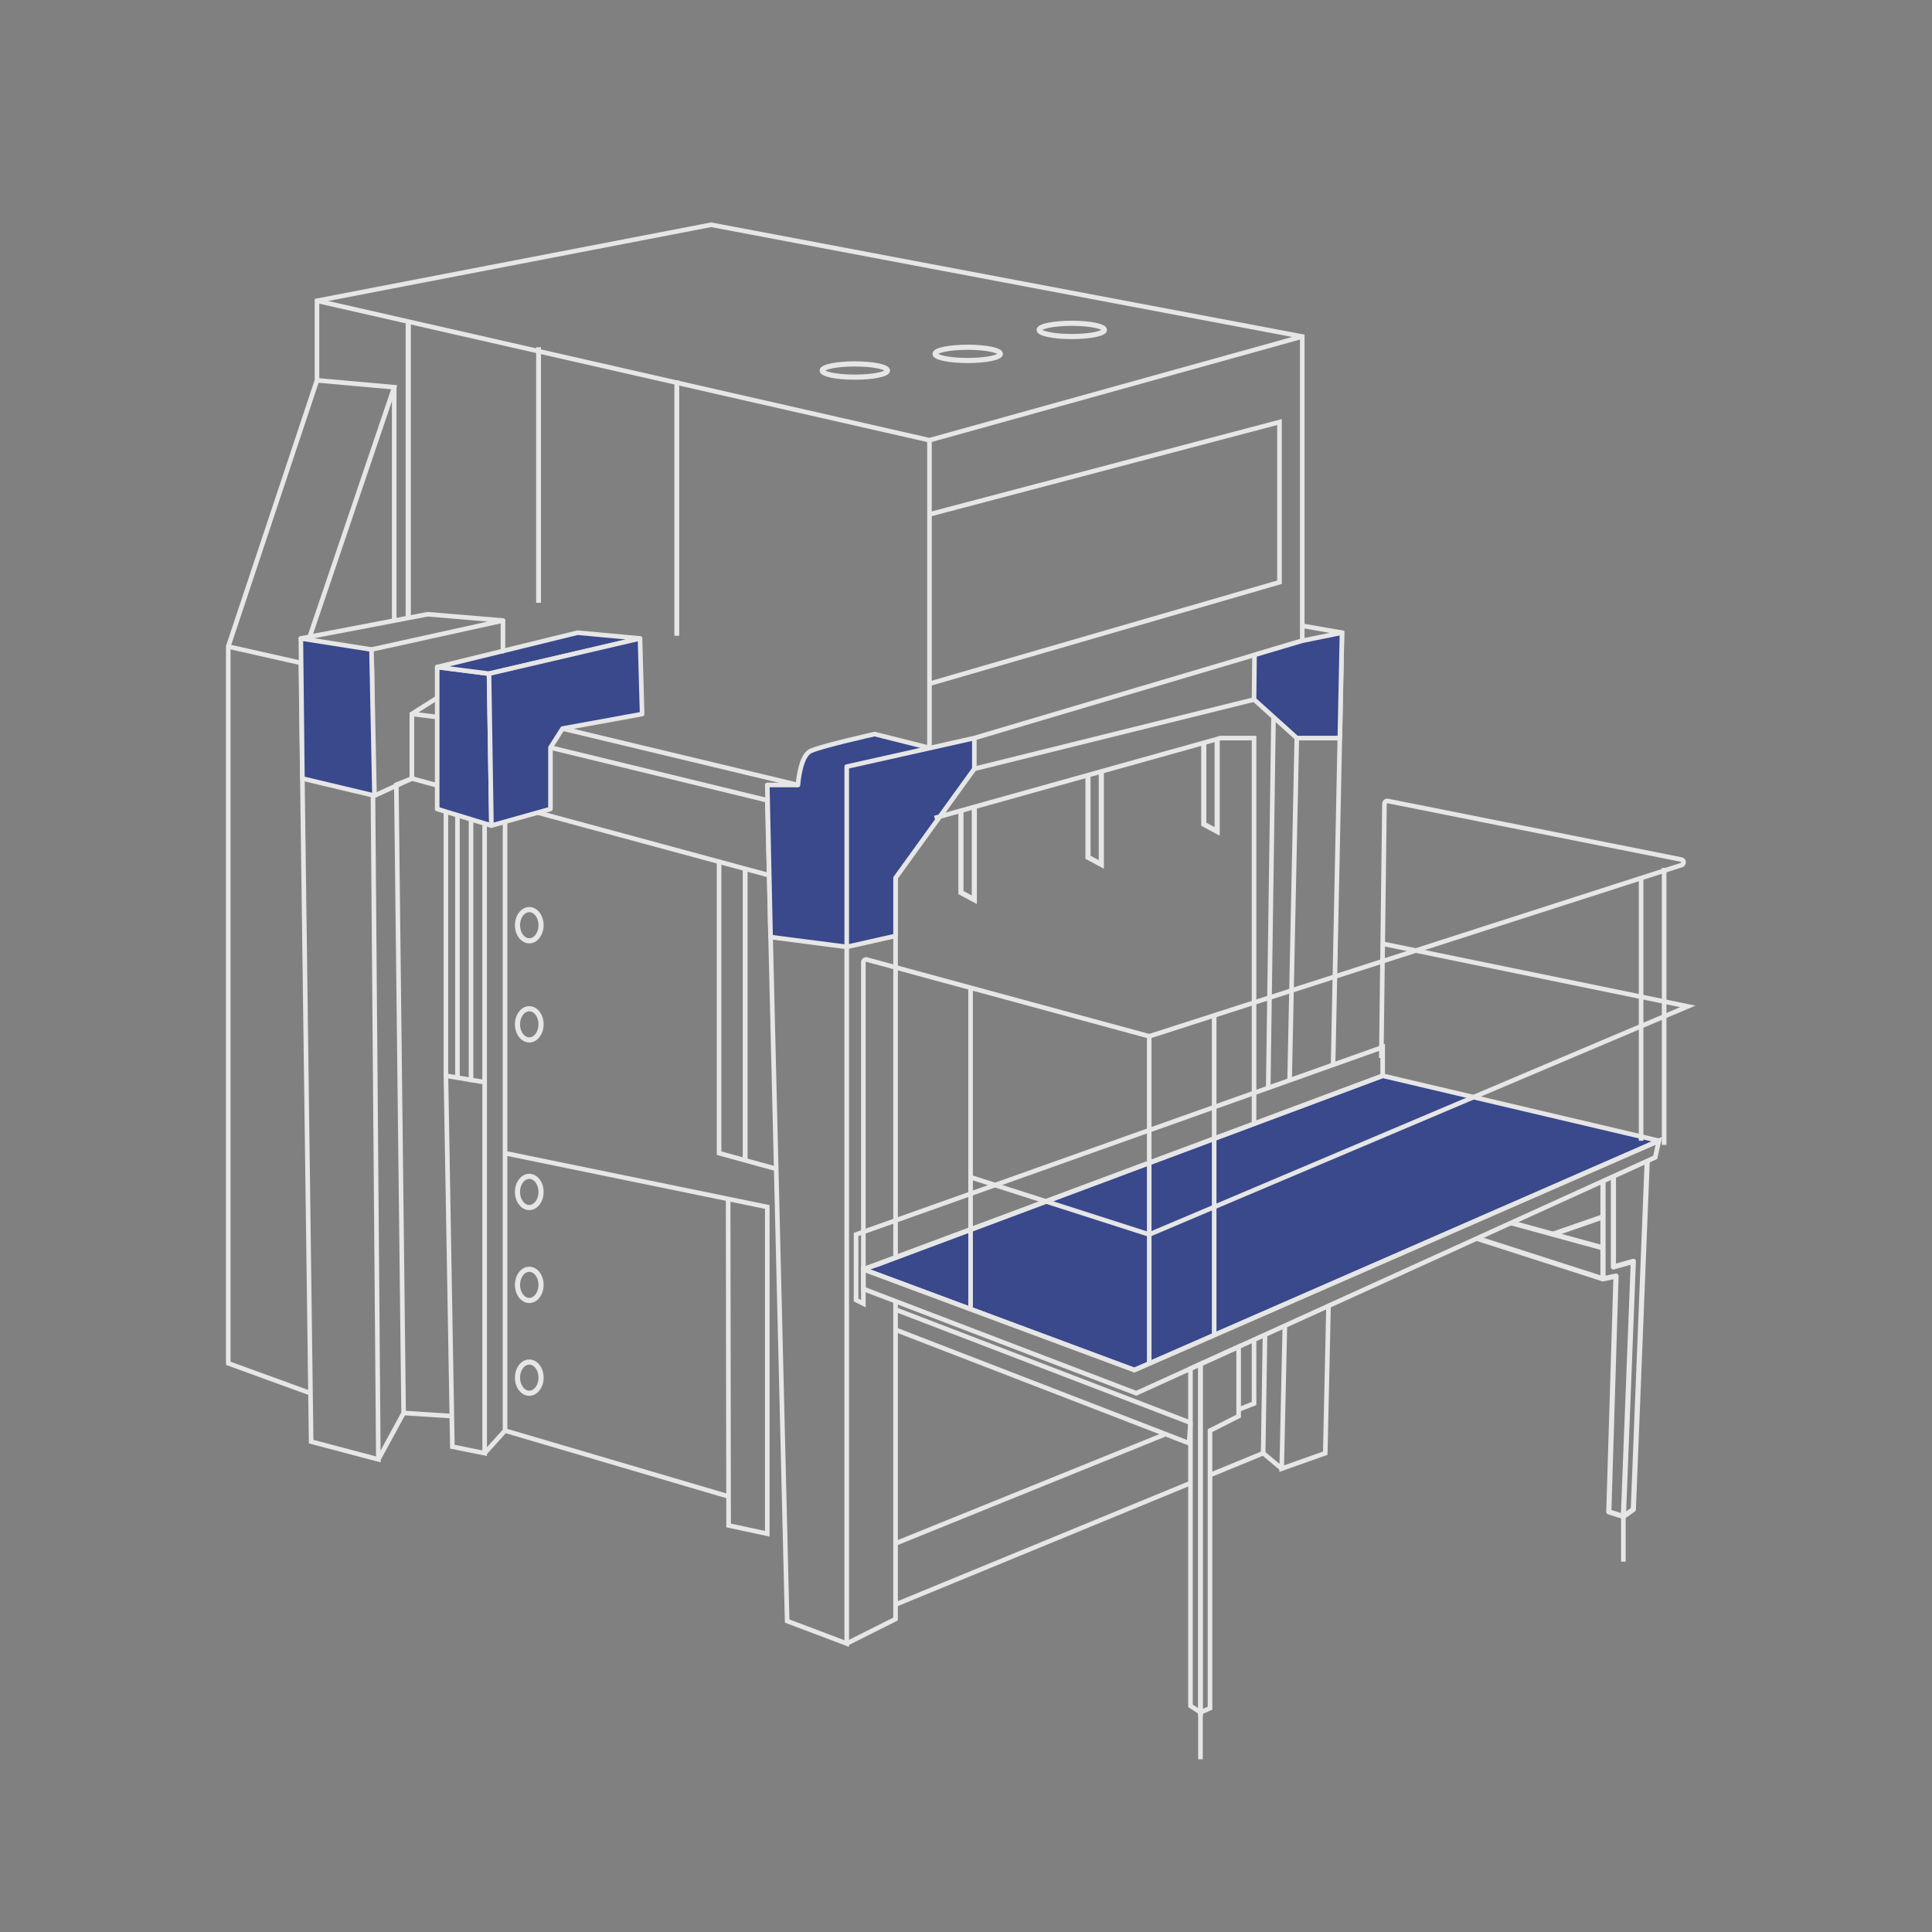 <?xml version="1.0" encoding="UTF-8"?>
<svg xmlns="http://www.w3.org/2000/svg" viewBox="0 0 420 420">
  <rect x="0" y="0" width="420" height="420" fill="#808080" stroke="none"/>
  <defs>
    <style>.cls-1{opacity:0.8;}.cls-2,.cls-4,.cls-5,.cls-6,.cls-8,.cls-9{fill:none;}.cls-10,.cls-2,.cls-3,.cls-4,.cls-5,.cls-6,.cls-7,.cls-8,.cls-9{stroke:#fff;}.cls-2,.cls-5,.cls-6,.cls-7,.cls-8{stroke-miterlimit:10;}.cls-3{fill:#283a8f;}.cls-3,.cls-4{stroke-linecap:round;}.cls-10,.cls-3,.cls-4,.cls-9{stroke-linejoin:round;}.cls-5{stroke-width:1.05px;}.cls-6{stroke-width:1.13px;}.cls-10,.cls-7{fill:#fff;}.cls-8{stroke-width:1.12px;}.cls-9{stroke-width:1.12px;}</style>
  </defs>
  <g id="Layer_1" data-name="Layer 1">
    <g class="cls-1">
      <polygon class="cls-2" points="184.07 357.29 184.07 176.57 166.8 173.98 171.12 352.4 184.07 357.29"></polygon>
      <polyline class="cls-2" points="194.69 272.97 194.69 175.72 184.07 176.57"></polyline>
      <polyline class="cls-2" points="184.07 357.29 194.69 351.96 194.69 283.02"></polyline>
      <polygon class="cls-2" points="82.25 317.26 67.64 313.4 65.4 144.11 80.86 145.8 82.25 317.26"></polygon>
      <path class="cls-3" d="M184.07,205.85l-16.55-2.14-.72-33.06h6.67s.41-6.28,2.74-7.38,13.93-3.69,13.93-3.69l11.92,3"></path>
      <polygon class="cls-3" points="184.07 205.85 194.69 203.46 194.69 190.84 211.81 167.14 211.81 160.45 184.07 166.66 184.07 205.85"></polygon>
      <polyline class="cls-2" points="82.25 317.26 87.74 307.17 86.16 170.59 89.54 169.24 166.8 190.17"></polyline>
      <polyline class="cls-2" points="109.79 250.69 158.29 260.64 166.8 262.39 166.8 333.42 158.39 331.62 158.29 260.64"></polyline>
      <polygon class="cls-2" points="96.94 233.86 98.34 314.5 105.36 315.91 105.36 235.26 96.94 233.86"></polygon>
      <polyline class="cls-2" points="105.36 315.91 109.79 311 109.79 175.72"></polyline>
      <line class="cls-2" x1="158.38" y1="325.32" x2="109.79" y2="311"></line>
      <line class="cls-2" x1="98.23" y1="307.85" x2="87.74" y2="307.17"></line>
      <polyline class="cls-2" points="67.51 302.88 49.62 296.37 49.62 140.55 68.91 82.68 68.91 65.39 154.59 48.86 283.1 73.16 283.1 139.29 211.81 160.45"></polyline>
      <polyline class="cls-2" points="202.06 162.63 202.06 95.7 283.1 73.16"></polyline>
      <line class="cls-2" x1="202.06" y1="95.7" x2="68.91" y2="65.39"></line>
      <polyline class="cls-2" points="68.91 82.68 85.7 84.18 65.4 144.11 49.62 140.55"></polyline>
      <line class="cls-2" x1="85.7" y1="84.18" x2="85.7" y2="134.9"></line>
      <polygon class="cls-4" points="92.98 133.53 65.4 138.79 79.19 141.55 109.34 134.9 92.98 133.53"></polygon>
      <polygon class="cls-3" points="80.76 141.2 81.41 172.97 65.74 169.24 65.4 138.79 80.76 141.2"></polygon>
      <polyline class="cls-2" points="81.41 172.97 89.54 169.24 89.54 155.2 96.09 151.04"></polyline>
      <polygon class="cls-3" points="95.04 145.01 95.04 175.87 106.83 179.47 106.31 146.45 95.04 145.01"></polygon>
      <polygon class="cls-3" points="95.04 145.01 125.57 137.54 139.13 138.79 106.31 146.45 95.04 145.01"></polygon>
      <polygon class="cls-3" points="106.83 179.47 119.67 175.87 119.67 162.51 122.29 158.38 139.59 155.23 139.13 138.79 106.31 146.45 106.83 179.47"></polygon>
      <line class="cls-4" x1="109.34" y1="134.9" x2="109.34" y2="141.55"></line>
      <polyline class="cls-2" points="156.32 187.33 156.32 250.69 168.74 254.1"></polyline>
      <line class="cls-2" x1="96.94" y1="176.45" x2="96.94" y2="233.86"></line>
      <line class="cls-2" x1="99.45" y1="177.15" x2="99.45" y2="234.56"></line>
      <line class="cls-2" x1="102.4" y1="177.83" x2="102.4" y2="235.24"></line>
      <line class="cls-5" x1="161.99" y1="189.1" x2="161.99" y2="252.4"></line>
      <line class="cls-2" x1="105.35" y1="235.26" x2="105.35" y2="179.47"></line>
      <line class="cls-5" x1="147.13" y1="138.22" x2="147.13" y2="82.68"></line>
      <line class="cls-5" x1="117.08" y1="131.04" x2="117.08" y2="75.49"></line>
      <line class="cls-6" x1="88.75" y1="134.12" x2="88.75" y2="69.74"></line>
      <polyline class="cls-2" points="202.06 111.82 278.15 91.75 278.15 126.57 202.06 148.64"></polyline>
      <line class="cls-2" x1="122.29" y1="158.38" x2="173.47" y2="170.65"></line>
      <line class="cls-2" x1="119.67" y1="162.51" x2="166.8" y2="173.98"></line>
      <line class="cls-2" x1="89.54" y1="155.2" x2="95.04" y2="155.88"></line>
      <polyline class="cls-2" points="289.8 231.49 291.74 137.54 283.1 136.04"></polyline>
      <line class="cls-2" x1="288.81" y1="279.31" x2="289.66" y2="237.93"></line>
      <polyline class="cls-2" points="279.32 288.22 278.63 319.27 288.1 315.91 288.81 283.91"></polyline>
      <line class="cls-2" x1="280.21" y1="241.45" x2="279.32" y2="283.81"></line>
      <polyline class="cls-2" points="211.81 167.14 272.62 152.07 282.09 152.07 280.35 234.85"></polyline>
      <polygon class="cls-3" points="272.72 142.38 272.62 152.07 281.92 160.45 291.27 160.45 291.74 137.54 283.1 139.29 272.72 142.38"></polygon>
      <line class="cls-2" x1="253.37" y1="311.76" x2="194.69" y2="335.53"></line>
      <polyline class="cls-2" points="272.62 291.24 272.62 305.11 269.27 306.42"></polyline>
      <line class="cls-2" x1="272.62" y1="244.28" x2="272.62" y2="286.45"></line>
      <polyline class="cls-2" points="203.18 177.83 265.36 160.45 272.62 160.45 272.62 244.28"></polyline>
      <polyline class="cls-2" points="263.05 320.66 274.6 315.91 278.63 319.27"></polyline>
      <line class="cls-2" x1="194.69" y1="348.81" x2="258.8" y2="322.41"></line>
      <line class="cls-2" x1="275.7" y1="236.5" x2="276.85" y2="155.88"></line>
      <line class="cls-2" x1="275" y1="285.4" x2="275.6" y2="243.17"></line>
      <line class="cls-2" x1="274.6" y1="315.91" x2="275" y2="290.18"></line>
      <path class="cls-2" d="M300.28,230l.69-55.28a.62.62,0,0,1,.74-.59l63.8,12.73a.62.62,0,0,1,.06,1.19L250,225.23a.59.59,0,0,1-.35,0l-61.18-16.62a.61.61,0,0,0-.78.59v66.72"></path>
      <polygon class="cls-3" points="190.84 274.88 300.58 233.86 360.62 247.99 246.6 297.83 187.69 275.93 190.84 274.88"></polygon>
      <line class="cls-2" x1="211" y1="214.74" x2="211" y2="284.6"></line>
      <line class="cls-2" x1="249.83" y1="225.29" x2="249.83" y2="296.54"></line>
      <line class="cls-7" x1="263.95" y1="220.75" x2="263.95" y2="289.96"></line>
      <line class="cls-7" x1="356.76" y1="190.89" x2="356.76" y2="247.99"></line>
      <line class="cls-7" x1="361.77" y1="188.66" x2="361.77" y2="248.89"></line>
      <polyline class="cls-2" points="300.59 205.16 366.92 218.78 249.83 268.37 211 255.92"></polyline>
      <polygon class="cls-2" points="186.1 268.37 186.1 282.61 187.69 283.4 187.69 275.93 300.58 233.86 300.58 227.65 186.1 268.37"></polygon>
      <polygon class="cls-2" points="187.69 275.93 246.6 297.83 360.62 247.99 359.83 251.6 247.02 302.88 187.69 280.2 187.69 275.93"></polygon>
      <polyline class="cls-2" points="194.69 289.08 258.49 313.74 258.8 309.29"></polyline>
      <line class="cls-7" x1="194.69" y1="284.69" x2="258.8" y2="309.29"></line>
      <polygon class="cls-2" points="258.8 297.52 258.8 370.83 260.97 372.25 260.97 296.54 258.8 297.52"></polygon>
      <polygon class="cls-2" points="260.97 372.25 263.05 371.35 263.05 311 269.27 307.85 269.27 292.76 260.97 296.54 260.97 372.25"></polygon>
      <ellipse class="cls-8" cx="115.06" cy="201.13" rx="2.56" ry="3.39"></ellipse>
      <ellipse class="cls-8" cx="115.06" cy="222.68" rx="2.56" ry="3.39"></ellipse>
      <ellipse class="cls-8" cx="115.06" cy="259.12" rx="2.56" ry="3.39"></ellipse>
      <ellipse class="cls-8" cx="115.06" cy="279.32" rx="2.56" ry="3.39"></ellipse>
      <ellipse class="cls-8" cx="115.06" cy="299.49" rx="2.56" ry="3.39"></ellipse>
      <ellipse class="cls-8" cx="185.83" cy="80.55" rx="7.1" ry="1.44"></ellipse>
      <ellipse class="cls-8" cx="210.37" cy="76.93" rx="7.1" ry="1.44"></ellipse>
      <ellipse class="cls-8" cx="233" cy="71.72" rx="7.1" ry="1.44"></ellipse>
      <polyline class="cls-8" points="208.9 176.23 208.9 194.04 211.81 195.6 211.81 175.41"></polyline>
      <polyline class="cls-8" points="236.52 168.55 236.52 186.36 239.42 187.92 239.42 167.74"></polyline>
      <polyline class="cls-8" points="261.69 161.37 261.69 179.18 264.6 180.74 264.6 160.56"></polyline>
      <polyline class="cls-9" points="350.74 255.73 350.74 275.43 355.07 274.2 352.91 329.67 355.07 328.14 358.09 252.4"></polyline>
      <polyline class="cls-9" points="352.91 329.67 349.74 328.67 351.31 277.41 348.48 278.01 348.48 256.76"></polyline>
      <line class="cls-8" x1="348.48" y1="278.01" x2="321.09" y2="269.21"></line>
      <line class="cls-8" x1="348.65" y1="271.33" x2="328.54" y2="265.83"></line>
      <line class="cls-8" x1="337.42" y1="268.37" x2="348.48" y2="264.53"></line>
      <line class="cls-2" x1="260.97" y1="372.25" x2="260.97" y2="382.45"></line>
      <line class="cls-10" x1="352.91" y1="329.29" x2="352.91" y2="339.5"></line>
    </g>
  </g>
</svg>
